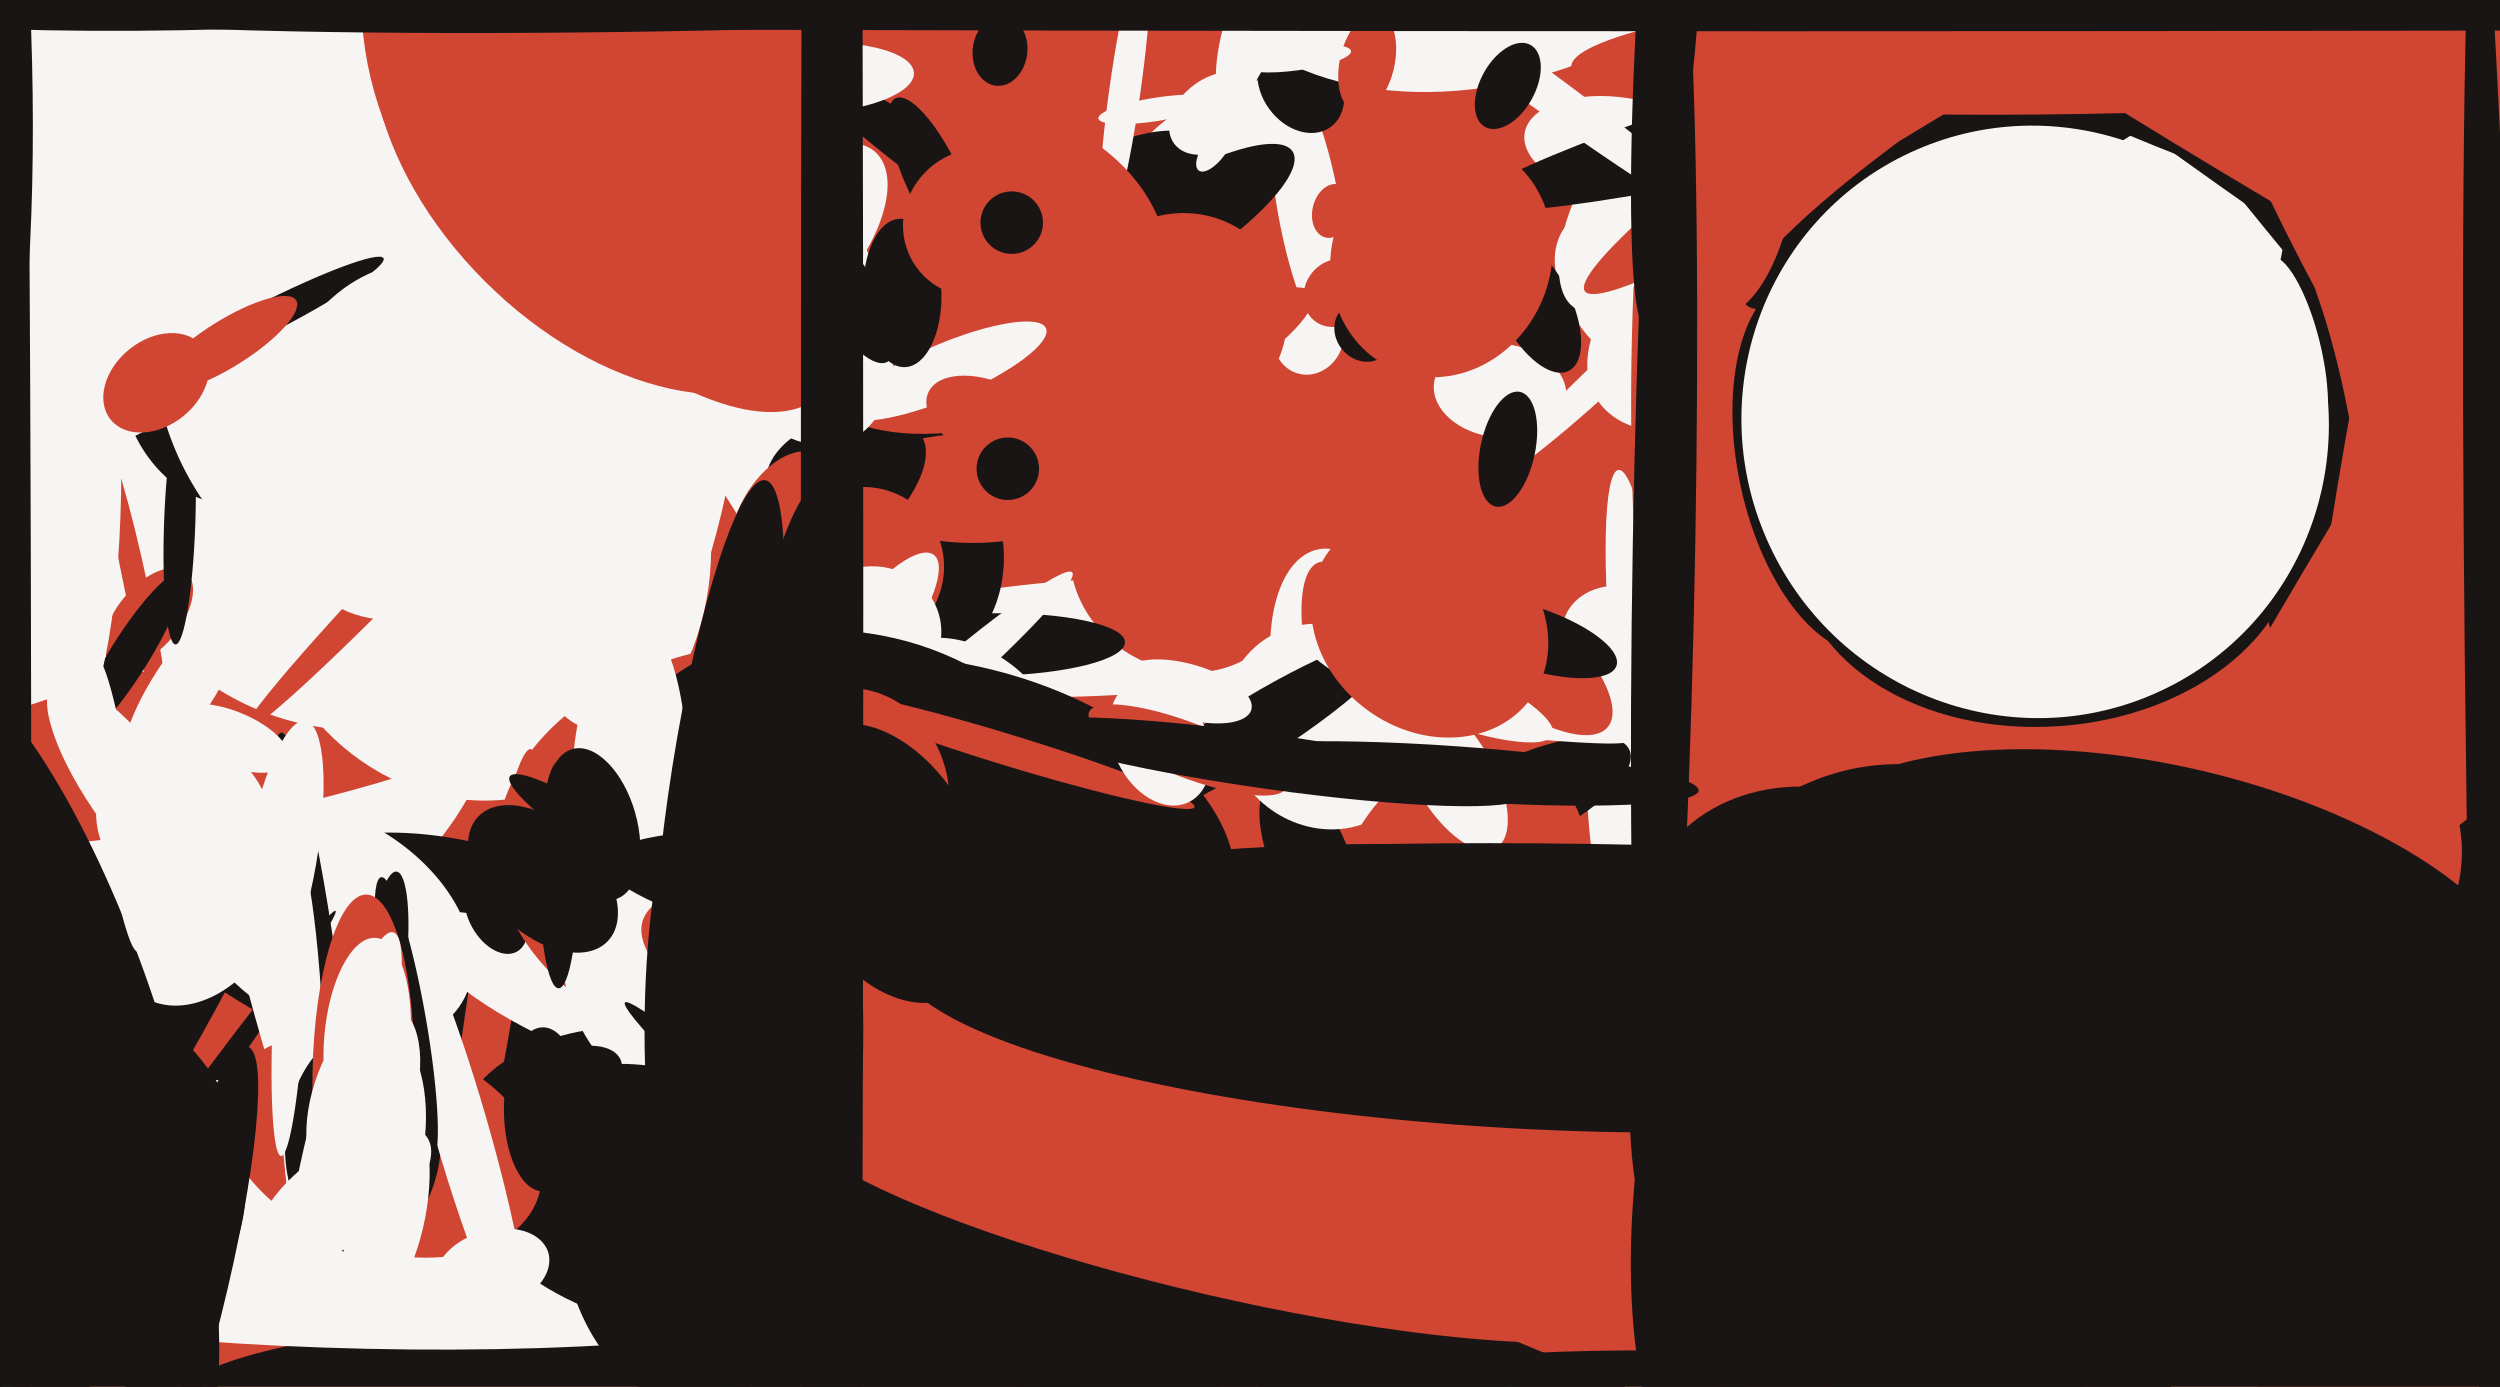 <svg xmlns="http://www.w3.org/2000/svg" width="640px" height="355px">
  <rect width="640" height="355" fill="rgb(209,69,51)"/>
  <ellipse cx="422" cy="213" rx="54" ry="15" transform="rotate(84,422,213)" fill="rgb(246,245,243)"/>
  <ellipse cx="-10" cy="215" rx="236" ry="78" transform="rotate(118,-10,215)" fill="rgb(25,21,21)"/>
  <ellipse cx="243" cy="370" rx="199" ry="32" transform="rotate(3,243,370)" fill="rgb(25,21,21)"/>
  <ellipse cx="589" cy="124" rx="69" ry="15" transform="rotate(82,589,124)" fill="rgb(25,21,21)"/>
  <ellipse cx="56" cy="145" rx="76" ry="96" transform="rotate(170,56,145)" fill="rgb(246,245,243)"/>
  <ellipse cx="284" cy="163" rx="74" ry="15" transform="rotate(177,284,163)" fill="rgb(246,245,243)"/>
  <ellipse cx="357" cy="362" rx="350" ry="29" transform="rotate(22,357,362)" fill="rgb(25,21,21)"/>
  <ellipse cx="60" cy="188" rx="21" ry="100" transform="rotate(78,60,188)" fill="rgb(209,69,51)"/>
  <ellipse cx="126" cy="247" rx="29" ry="61" transform="rotate(109,126,247)" fill="rgb(25,21,21)"/>
  <ellipse cx="123" cy="139" rx="66" ry="59" transform="rotate(85,123,139)" fill="rgb(246,245,243)"/>
  <ellipse cx="84" cy="236" rx="27" ry="40" transform="rotate(121,84,236)" fill="rgb(246,245,243)"/>
  <ellipse cx="302" cy="146" rx="25" ry="29" transform="rotate(121,302,146)" fill="rgb(209,69,51)"/>
  <ellipse cx="33" cy="306" rx="3" ry="90" transform="rotate(36,33,306)" fill="rgb(25,21,21)"/>
  <ellipse cx="200" cy="91" rx="30" ry="101" transform="rotate(153,200,91)" fill="rgb(246,245,243)"/>
  <ellipse cx="81" cy="261" rx="7" ry="74" transform="rotate(173,81,261)" fill="rgb(25,21,21)"/>
  <ellipse cx="126" cy="254" rx="63" ry="6" transform="rotate(99,126,254)" fill="rgb(209,69,51)"/>
  <ellipse cx="415" cy="38" rx="25" ry="13" transform="rotate(9,415,38)" fill="rgb(246,245,243)"/>
  <ellipse cx="84" cy="311" rx="172" ry="34" transform="rotate(2,84,311)" fill="rgb(246,245,243)"/>
  <ellipse cx="420" cy="174" rx="54" ry="7" transform="rotate(84,420,174)" fill="rgb(246,245,243)"/>
  <ellipse cx="315" cy="34" rx="26" ry="11" transform="rotate(158,315,34)" fill="rgb(246,245,243)"/>
  <ellipse cx="143" cy="254" rx="12" ry="40" transform="rotate(116,143,254)" fill="rgb(246,245,243)"/>
  <ellipse cx="93" cy="115" rx="72" ry="70" transform="rotate(102,93,115)" fill="rgb(246,245,243)"/>
  <ellipse cx="235" cy="143" rx="22" ry="28" transform="rotate(1,235,143)" fill="rgb(25,21,21)"/>
  <ellipse cx="384" cy="100" rx="12" ry="17" transform="rotate(96,384,100)" fill="rgb(246,245,243)"/>
  <ellipse cx="344" cy="174" rx="18" ry="34" transform="rotate(169,344,174)" fill="rgb(246,245,243)"/>
  <ellipse cx="127" cy="234" rx="11" ry="7" transform="rotate(61,127,234)" fill="rgb(25,21,21)"/>
  <ellipse cx="350" cy="182" rx="12" ry="40" transform="rotate(162,350,182)" fill="rgb(209,69,51)"/>
  <ellipse cx="228" cy="124" rx="19" ry="32" transform="rotate(91,228,124)" fill="rgb(25,21,21)"/>
  <ellipse cx="335" cy="219" rx="10" ry="22" transform="rotate(157,335,219)" fill="rgb(25,21,21)"/>
  <ellipse cx="254" cy="165" rx="34" ry="8" transform="rotate(179,254,165)" fill="rgb(25,21,21)"/>
  <ellipse cx="54" cy="101" rx="29" ry="22" transform="rotate(67,54,101)" fill="rgb(25,21,21)"/>
  <ellipse cx="206" cy="219" rx="55" ry="79" transform="rotate(92,206,219)" fill="rgb(209,69,51)"/>
  <ellipse cx="249" cy="125" rx="14" ry="31" transform="rotate(90,249,125)" fill="rgb(209,69,51)"/>
  <ellipse cx="339" cy="186" rx="25" ry="27" transform="rotate(144,339,186)" fill="rgb(246,245,243)"/>
  <ellipse cx="172" cy="302" rx="57" ry="38" transform="rotate(13,172,302)" fill="rgb(25,21,21)"/>
  <ellipse cx="335" cy="53" rx="35" ry="8" transform="rotate(80,335,53)" fill="rgb(246,245,243)"/>
  <ellipse cx="389" cy="205" rx="31" ry="11" transform="rotate(155,389,205)" fill="rgb(25,21,21)"/>
  <ellipse cx="214" cy="129" rx="28" ry="13" transform="rotate(140,214,129)" fill="rgb(25,21,21)"/>
  <ellipse cx="236" cy="180" rx="51" ry="5" transform="rotate(139,236,180)" fill="rgb(246,245,243)"/>
  <ellipse cx="526" cy="66" rx="60" ry="44" transform="rotate(163,526,66)" fill="rgb(246,245,243)"/>
  <ellipse cx="70" cy="251" rx="7" ry="72" transform="rotate(165,70,251)" fill="rgb(246,245,243)"/>
  <ellipse cx="5" cy="58" rx="60" ry="65" transform="rotate(92,5,58)" fill="rgb(246,245,243)"/>
  <ellipse cx="374" cy="229" rx="31" ry="39" transform="rotate(27,374,229)" fill="rgb(209,69,51)"/>
  <ellipse cx="281" cy="58" rx="17" ry="36" transform="rotate(56,281,58)" fill="rgb(25,21,21)"/>
  <ellipse cx="333" cy="22" rx="13" ry="10" transform="rotate(54,333,22)" fill="rgb(25,21,21)"/>
  <ellipse cx="239" cy="99" rx="28" ry="12" transform="rotate(177,239,99)" fill="rgb(209,69,51)"/>
  <ellipse cx="35" cy="151" rx="39" ry="3" transform="rotate(78,35,151)" fill="rgb(209,69,51)"/>
  <ellipse cx="248" cy="182" rx="24" ry="16" transform="rotate(33,248,182)" fill="rgb(246,245,243)"/>
  <ellipse cx="72" cy="220" rx="9" ry="36" transform="rotate(10,72,220)" fill="rgb(246,245,243)"/>
  <ellipse cx="414" cy="93" rx="44" ry="4" transform="rotate(137,414,93)" fill="rgb(246,245,243)"/>
  <ellipse cx="441" cy="82" rx="38" ry="24" transform="rotate(148,441,82)" fill="rgb(246,245,243)"/>
  <ellipse cx="589" cy="191" rx="22" ry="283" transform="rotate(30,589,191)" fill="rgb(209,69,51)"/>
  <ellipse cx="38" cy="158" rx="8" ry="15" transform="rotate(40,38,158)" fill="rgb(209,69,51)"/>
  <ellipse cx="335" cy="86" rx="10" ry="9" transform="rotate(106,335,86)" fill="rgb(246,245,243)"/>
  <ellipse cx="427" cy="78" rx="20" ry="33" transform="rotate(127,427,78)" fill="rgb(246,245,243)"/>
  <ellipse cx="220" cy="146" rx="22" ry="21" transform="rotate(145,220,146)" fill="rgb(209,69,51)"/>
  <ellipse cx="33" cy="168" rx="5" ry="25" transform="rotate(32,33,168)" fill="rgb(25,21,21)"/>
  <ellipse cx="413" cy="161" rx="11" ry="13" transform="rotate(85,413,161)" fill="rgb(246,245,243)"/>
  <ellipse cx="224" cy="162" rx="8" ry="25" transform="rotate(37,224,162)" fill="rgb(246,245,243)"/>
  <ellipse cx="467" cy="128" rx="49" ry="193" transform="rotate(178,467,128)" fill="rgb(209,69,51)"/>
  <ellipse cx="372" cy="198" rx="22" ry="10" transform="rotate(60,372,198)" fill="rgb(246,245,243)"/>
  <ellipse cx="223" cy="162" rx="17" ry="18" transform="rotate(81,223,162)" fill="rgb(246,245,243)"/>
  <ellipse cx="288" cy="23" rx="4" ry="38" transform="rotate(8,288,23)" fill="rgb(246,245,243)"/>
  <ellipse cx="98" cy="293" rx="27" ry="42" transform="rotate(109,98,293)" fill="rgb(209,69,51)"/>
  <ellipse cx="139" cy="284" rx="10" ry="21" transform="rotate(0,139,284)" fill="rgb(25,21,21)"/>
  <ellipse cx="353" cy="182" rx="64" ry="3" transform="rotate(7,353,182)" fill="rgb(246,245,243)"/>
  <ellipse cx="604" cy="28" rx="38" ry="265" transform="rotate(141,604,28)" fill="rgb(25,21,21)"/>
  <ellipse cx="154" cy="214" rx="28" ry="5" transform="rotate(33,154,214)" fill="rgb(25,21,21)"/>
  <ellipse cx="297" cy="60" rx="11" ry="40" transform="rotate(58,297,60)" fill="rgb(25,21,21)"/>
  <ellipse cx="47" cy="176" rx="8" ry="26" transform="rotate(33,47,176)" fill="rgb(246,245,243)"/>
  <ellipse cx="247" cy="212" rx="41" ry="71" transform="rotate(106,247,212)" fill="rgb(25,21,21)"/>
  <ellipse cx="77" cy="270" rx="55" ry="6" transform="rotate(88,77,270)" fill="rgb(246,245,243)"/>
  <ellipse cx="175" cy="316" rx="31" ry="44" transform="rotate(172,175,316)" fill="rgb(25,21,21)"/>
  <ellipse cx="202" cy="78" rx="24" ry="38" transform="rotate(156,202,78)" fill="rgb(246,245,243)"/>
  <ellipse cx="596" cy="39" rx="23" ry="269" transform="rotate(125,596,39)" fill="rgb(25,21,21)"/>
  <ellipse cx="534" cy="23" rx="16" ry="103" transform="rotate(58,534,23)" fill="rgb(25,21,21)"/>
  <ellipse cx="217" cy="215" rx="53" ry="65" transform="rotate(103,217,215)" fill="rgb(25,21,21)"/>
  <ellipse cx="382" cy="-28" rx="76" ry="49" transform="rotate(164,382,-28)" fill="rgb(246,245,243)"/>
  <ellipse cx="372" cy="198" rx="7" ry="63" transform="rotate(94,372,198)" fill="rgb(25,21,21)"/>
  <ellipse cx="259" cy="55" rx="7" ry="68" transform="rotate(125,259,55)" fill="rgb(25,21,21)"/>
  <ellipse cx="311" cy="29" rx="13" ry="9" transform="rotate(143,311,29)" fill="rgb(246,245,243)"/>
  <ellipse cx="208" cy="20" rx="26" ry="9" transform="rotate(177,208,20)" fill="rgb(246,245,243)"/>
  <ellipse cx="321" cy="5" rx="7" ry="23" transform="rotate(18,321,5)" fill="rgb(246,245,243)"/>
  <ellipse cx="319" cy="188" rx="45" ry="8" transform="rotate(148,319,188)" fill="rgb(25,21,21)"/>
  <ellipse cx="46" cy="134" rx="4" ry="31" transform="rotate(2,46,134)" fill="rgb(25,21,21)"/>
  <ellipse cx="93" cy="292" rx="20" ry="29" transform="rotate(4,93,292)" fill="rgb(25,21,21)"/>
  <ellipse cx="304" cy="177" rx="7" ry="17" transform="rotate(106,304,177)" fill="rgb(246,245,243)"/>
  <ellipse cx="393" cy="78" rx="9" ry="19" transform="rotate(153,393,78)" fill="rgb(25,21,21)"/>
  <ellipse cx="203" cy="63" rx="32" ry="16" transform="rotate(131,203,63)" fill="rgb(246,245,243)"/>
  <ellipse cx="265" cy="60" rx="28" ry="37" transform="rotate(126,265,60)" fill="rgb(209,69,51)"/>
  <ellipse cx="114" cy="86" rx="75" ry="75" transform="rotate(138,114,86)" fill="rgb(246,245,243)"/>
  <ellipse cx="191" cy="250" rx="40" ry="48" transform="rotate(112,191,250)" fill="rgb(246,245,243)"/>
  <ellipse cx="67" cy="82" rx="35" ry="4" transform="rotate(153,67,82)" fill="rgb(25,21,21)"/>
  <ellipse cx="416" cy="54" rx="13" ry="28" transform="rotate(26,416,54)" fill="rgb(246,245,243)"/>
  <ellipse cx="690" cy="153" rx="95" ry="394" transform="rotate(9,690,153)" fill="rgb(209,69,51)"/>
  <ellipse cx="594" cy="-6" rx="15" ry="225" transform="rotate(75,594,-6)" fill="rgb(25,21,21)"/>
  <ellipse cx="384" cy="163" rx="36" ry="13" transform="rotate(40,384,163)" fill="rgb(209,69,51)"/>
  <ellipse cx="74" cy="257" rx="4" ry="39" transform="rotate(3,74,257)" fill="rgb(246,245,243)"/>
  <ellipse cx="161" cy="204" rx="46" ry="15" transform="rotate(92,161,204)" fill="rgb(246,245,243)"/>
  <ellipse cx="311" cy="38" rx="7" ry="3" transform="rotate(126,311,38)" fill="rgb(246,245,243)"/>
  <ellipse cx="258" cy="192" rx="50" ry="4" transform="rotate(17,258,192)" fill="rgb(209,69,51)"/>
  <ellipse cx="388" cy="18" rx="74" ry="5" transform="rotate(36,388,18)" fill="rgb(246,245,243)"/>
  <ellipse cx="20" cy="126" rx="59" ry="11" transform="rotate(91,20,126)" fill="rgb(246,245,243)"/>
  <ellipse cx="227" cy="257" rx="22" ry="66" transform="rotate(109,227,257)" fill="rgb(209,69,51)"/>
  <ellipse cx="118" cy="289" rx="58" ry="7" transform="rotate(74,118,289)" fill="rgb(246,245,243)"/>
  <ellipse cx="109" cy="139" rx="67" ry="4" transform="rotate(134,109,139)" fill="rgb(209,69,51)"/>
  <ellipse cx="239" cy="46" rx="7" ry="23" transform="rotate(155,239,46)" fill="rgb(25,21,21)"/>
  <ellipse cx="99" cy="247" rx="5" ry="24" transform="rotate(6,99,247)" fill="rgb(25,21,21)"/>
  <ellipse cx="587" cy="89" rx="24" ry="7" transform="rotate(76,587,89)" fill="rgb(246,245,243)"/>
  <ellipse cx="555" cy="29" rx="70" ry="9" transform="rotate(22,555,29)" fill="rgb(25,21,21)"/>
  <ellipse cx="595" cy="7" rx="20" ry="193" transform="rotate(87,595,7)" fill="rgb(209,69,51)"/>
  <ellipse cx="249" cy="354" rx="39" ry="131" transform="rotate(125,249,354)" fill="rgb(25,21,21)"/>
  <ellipse cx="350" cy="16" rx="13" ry="7" transform="rotate(103,350,16)" fill="rgb(209,69,51)"/>
  <ellipse cx="256" cy="13" rx="7" ry="9" transform="rotate(7,256,13)" fill="rgb(25,21,21)"/>
  <ellipse cx="342" cy="75" rx="9" ry="8" transform="rotate(124,342,75)" fill="rgb(209,69,51)"/>
  <ellipse cx="467" cy="245" rx="42" ry="49" transform="rotate(118,467,245)" fill="rgb(25,21,21)"/>
  <ellipse cx="493" cy="293" rx="75" ry="98" transform="rotate(170,493,293)" fill="rgb(25,21,21)"/>
  <ellipse cx="297" cy="190" rx="12" ry="17" transform="rotate(155,297,190)" fill="rgb(246,245,243)"/>
  <ellipse cx="524" cy="140" rx="64" ry="46" transform="rotate(176,524,140)" fill="rgb(25,21,21)"/>
  <ellipse cx="341" cy="54" rx="5" ry="7" transform="rotate(14,341,54)" fill="rgb(209,69,51)"/>
  <ellipse cx="365" cy="175" rx="8" ry="35" transform="rotate(112,365,175)" fill="rgb(246,245,243)"/>
  <ellipse cx="349" cy="85" rx="7" ry="8" transform="rotate(141,349,85)" fill="rgb(25,21,21)"/>
  <ellipse cx="47" cy="334" rx="68" ry="10" transform="rotate(104,47,334)" fill="rgb(25,21,21)"/>
  <ellipse cx="579" cy="28" rx="19" ry="228" transform="rotate(121,579,28)" fill="rgb(209,69,51)"/>
  <ellipse cx="391" cy="253" rx="36" ry="162" transform="rotate(93,391,253)" fill="rgb(25,21,21)"/>
  <ellipse cx="470" cy="119" rx="25" ry="49" transform="rotate(168,470,119)" fill="rgb(25,21,21)"/>
  <ellipse cx="780" cy="248" rx="119" ry="489" transform="rotate(55,780,248)" fill="rgb(25,21,21)"/>
  <ellipse cx="314" cy="310" rx="22" ry="116" transform="rotate(103,314,310)" fill="rgb(209,69,51)"/>
  <ellipse cx="-5" cy="303" rx="57" ry="68" transform="rotate(90,-5,303)" fill="rgb(25,21,21)"/>
  <ellipse cx="391" cy="163" rx="24" ry="8" transform="rotate(18,391,163)" fill="rgb(25,21,21)"/>
  <ellipse cx="366" cy="160" rx="27" ry="32" transform="rotate(126,366,160)" fill="rgb(209,69,51)"/>
  <ellipse cx="445" cy="237" rx="20" ry="198" transform="rotate(92,445,237)" fill="rgb(25,21,21)"/>
  <ellipse cx="578" cy="-22" rx="26" ry="156" transform="rotate(159,578,-22)" fill="rgb(209,69,51)"/>
  <ellipse cx="161" cy="92" rx="95" ry="30" transform="rotate(96,161,92)" fill="rgb(246,245,243)"/>
  <ellipse cx="104" cy="261" rx="5" ry="37" transform="rotate(170,104,261)" fill="rgb(25,21,21)"/>
  <ellipse cx="148" cy="28" rx="38" ry="96" transform="rotate(140,148,28)" fill="rgb(209,69,51)"/>
  <ellipse cx="93" cy="275" rx="13" ry="46" transform="rotate(1,93,275)" fill="rgb(209,69,51)"/>
  <ellipse cx="-6" cy="221" rx="628" ry="14" transform="rotate(90,-6,221)" fill="rgb(25,21,21)"/>
  <ellipse cx="97" cy="288" rx="25" ry="12" transform="rotate(93,97,288)" fill="rgb(246,245,243)"/>
  <ellipse cx="93" cy="281" rx="25" ry="13" transform="rotate(108,93,281)" fill="rgb(246,245,243)"/>
  <ellipse cx="99" cy="310" rx="26" ry="10" transform="rotate(101,99,310)" fill="rgb(246,245,243)"/>
  <ellipse cx="437" cy="309" rx="19" ry="66" transform="rotate(4,437,309)" fill="rgb(25,21,21)"/>
  <ellipse cx="152" cy="211" rx="20" ry="11" transform="rotate(74,152,211)" fill="rgb(25,21,21)"/>
  <ellipse cx="193" cy="264" rx="28" ry="89" transform="rotate(0,193,264)" fill="rgb(25,21,21)"/>
  <ellipse cx="143" cy="224" rx="29" ry="5" transform="rotate(90,143,224)" fill="rgb(25,21,21)"/>
  <ellipse cx="200" cy="133" rx="11" ry="19" transform="rotate(29,200,133)" fill="rgb(209,69,51)"/>
  <ellipse cx="40" cy="98" rx="15" ry="11" transform="rotate(141,40,98)" fill="rgb(209,69,51)"/>
  <ellipse cx="441" cy="33" rx="20" ry="48" transform="rotate(2,441,33)" fill="rgb(209,69,51)"/>
  <ellipse cx="58" cy="88" rx="21" ry="6" transform="rotate(148,58,88)" fill="rgb(209,69,51)"/>
  <ellipse cx="51" cy="230" rx="29" ry="21" transform="rotate(118,51,230)" fill="rgb(246,245,243)"/>
  <ellipse cx="47" cy="210" rx="23" ry="21" transform="rotate(34,47,210)" fill="rgb(246,245,243)"/>
  <ellipse cx="88" cy="306" rx="12" ry="26" transform="rotate(55,88,306)" fill="rgb(246,245,243)"/>
  <ellipse cx="114" cy="-52" rx="134" ry="87" transform="rotate(136,114,-52)" fill="rgb(246,245,243)"/>
  <ellipse cx="574" cy="-39" rx="16" ry="203" transform="rotate(56,574,-39)" fill="rgb(209,69,51)"/>
  <ellipse cx="386" cy="22" rx="12" ry="7" transform="rotate(119,386,22)" fill="rgb(25,21,21)"/>
  <ellipse cx="94" cy="266" rx="11" ry="26" transform="rotate(5,94,266)" fill="rgb(246,245,243)"/>
  <ellipse cx="304" cy="192" rx="7" ry="27" transform="rotate(111,304,192)" fill="rgb(209,69,51)"/>
  <ellipse cx="8" cy="276" rx="36" ry="115" transform="rotate(163,8,276)" fill="rgb(25,21,21)"/>
  <ellipse cx="216" cy="206" rx="30" ry="27" transform="rotate(99,216,206)" fill="rgb(209,69,51)"/>
  <ellipse cx="59" cy="189" rx="16" ry="7" transform="rotate(22,59,189)" fill="rgb(246,245,243)"/>
  <ellipse cx="242" cy="95" rx="28" ry="7" transform="rotate(157,242,95)" fill="rgb(246,245,243)"/>
  <ellipse cx="218" cy="76" rx="19" ry="7" transform="rotate(61,218,76)" fill="rgb(25,21,21)"/>
  <ellipse cx="145" cy="277" rx="15" ry="8" transform="rotate(158,145,277)" fill="rgb(25,21,21)"/>
  <ellipse cx="-13" cy="9" rx="122" ry="21" transform="rotate(88,-13,9)" fill="rgb(25,21,21)"/>
  <ellipse cx="267" cy="353" rx="6" ry="144" transform="rotate(132,267,353)" fill="rgb(25,21,21)"/>
  <ellipse cx="507" cy="449" rx="273" ry="97" transform="rotate(8,507,449)" fill="rgb(25,21,21)"/>
  <ellipse cx="254" cy="108" rx="10" ry="18" transform="rotate(115,254,108)" fill="rgb(209,69,51)"/>
  <ellipse cx="302" cy="82" rx="27" ry="28" transform="rotate(48,302,82)" fill="rgb(209,69,51)"/>
  <ellipse cx="30" cy="206" rx="4" ry="38" transform="rotate(172,30,206)" fill="rgb(246,245,243)"/>
  <ellipse cx="231" cy="75" rx="19" ry="10" transform="rotate(88,231,75)" fill="rgb(25,21,21)"/>
  <ellipse cx="251" cy="57" rx="19" ry="20" transform="rotate(65,251,57)" fill="rgb(209,69,51)"/>
  <ellipse cx="436" cy="260" rx="28" ry="284" transform="rotate(98,436,260)" fill="rgb(25,21,21)"/>
  <ellipse cx="158" cy="38" rx="48" ry="75" transform="rotate(135,158,38)" fill="rgb(209,69,51)"/>
  <ellipse cx="296" cy="28" rx="15" ry="3" transform="rotate(171,296,28)" fill="rgb(246,245,243)"/>
  <ellipse cx="152" cy="9" rx="58" ry="72" transform="rotate(162,152,9)" fill="rgb(209,69,51)"/>
  <ellipse cx="599" cy="223" rx="36" ry="30" transform="rotate(116,599,223)" fill="rgb(209,69,51)"/>
  <ellipse cx="456" cy="3" rx="700" ry="5" transform="rotate(0,456,3)" fill="rgb(25,21,21)"/>
  <ellipse cx="35" cy="204" rx="11" ry="36" transform="rotate(144,35,204)" fill="rgb(246,245,243)"/>
  <ellipse cx="311" cy="90" rx="29" ry="8" transform="rotate(149,311,90)" fill="rgb(209,69,51)"/>
  <ellipse cx="227" cy="221" rx="24" ry="38" transform="rotate(154,227,221)" fill="rgb(25,21,21)"/>
  <ellipse cx="202" cy="207" rx="15" ry="84" transform="rotate(6,202,207)" fill="rgb(25,21,21)"/>
  <ellipse cx="126" cy="325" rx="15" ry="10" transform="rotate(163,126,325)" fill="rgb(246,245,243)"/>
  <ellipse cx="428" cy="-13" rx="97" ry="8" transform="rotate(94,428,-13)" fill="rgb(25,21,21)"/>
  <ellipse cx="553" cy="240" rx="44" ry="98" transform="rotate(103,553,240)" fill="rgb(25,21,21)"/>
  <ellipse cx="426" cy="139" rx="162" ry="8" transform="rotate(91,426,139)" fill="rgb(25,21,21)"/>
  <ellipse cx="184" cy="198" rx="12" ry="76" transform="rotate(9,184,198)" fill="rgb(25,21,21)"/>
  <ellipse cx="639" cy="241" rx="275" ry="7" transform="rotate(89,639,241)" fill="rgb(25,21,21)"/>
  <ellipse cx="369" cy="66" rx="31" ry="28" transform="rotate(113,369,66)" fill="rgb(209,69,51)"/>
  <ellipse cx="259" cy="57" rx="8" ry="8" transform="rotate(166,259,57)" fill="rgb(25,21,21)"/>
  <ellipse cx="103" cy="113" rx="46" ry="35" transform="rotate(101,103,113)" fill="rgb(246,245,243)"/>
  <ellipse cx="386" cy="115" rx="15" ry="7" transform="rotate(102,386,115)" fill="rgb(25,21,21)"/>
  <ellipse cx="139" cy="225" rx="23" ry="14" transform="rotate(44,139,225)" fill="rgb(25,21,21)"/>
  <ellipse cx="332" cy="15" rx="14" ry="3" transform="rotate(172,332,15)" fill="rgb(246,245,243)"/>
  <ellipse cx="325" cy="195" rx="65" ry="7" transform="rotate(8,325,195)" fill="rgb(25,21,21)"/>
  <ellipse cx="521" cy="108" rx="75" ry="76" transform="rotate(155,521,108)" fill="rgb(246,245,243)"/>
  <ellipse cx="108" cy="-25" rx="30" ry="196" transform="rotate(86,108,-25)" fill="rgb(25,21,21)"/>
  <ellipse cx="171" cy="-2" rx="10" ry="175" transform="rotate(89,171,-2)" fill="rgb(25,21,21)"/>
  <ellipse cx="88" cy="286" rx="8" ry="49" transform="rotate(15,88,286)" fill="rgb(246,245,243)"/>
  <ellipse cx="258" cy="120" rx="8" ry="8" transform="rotate(91,258,120)" fill="rgb(25,21,21)"/>
  <ellipse cx="213" cy="155" rx="8" ry="743" transform="rotate(0,213,155)" fill="rgb(25,21,21)"/>
</svg>